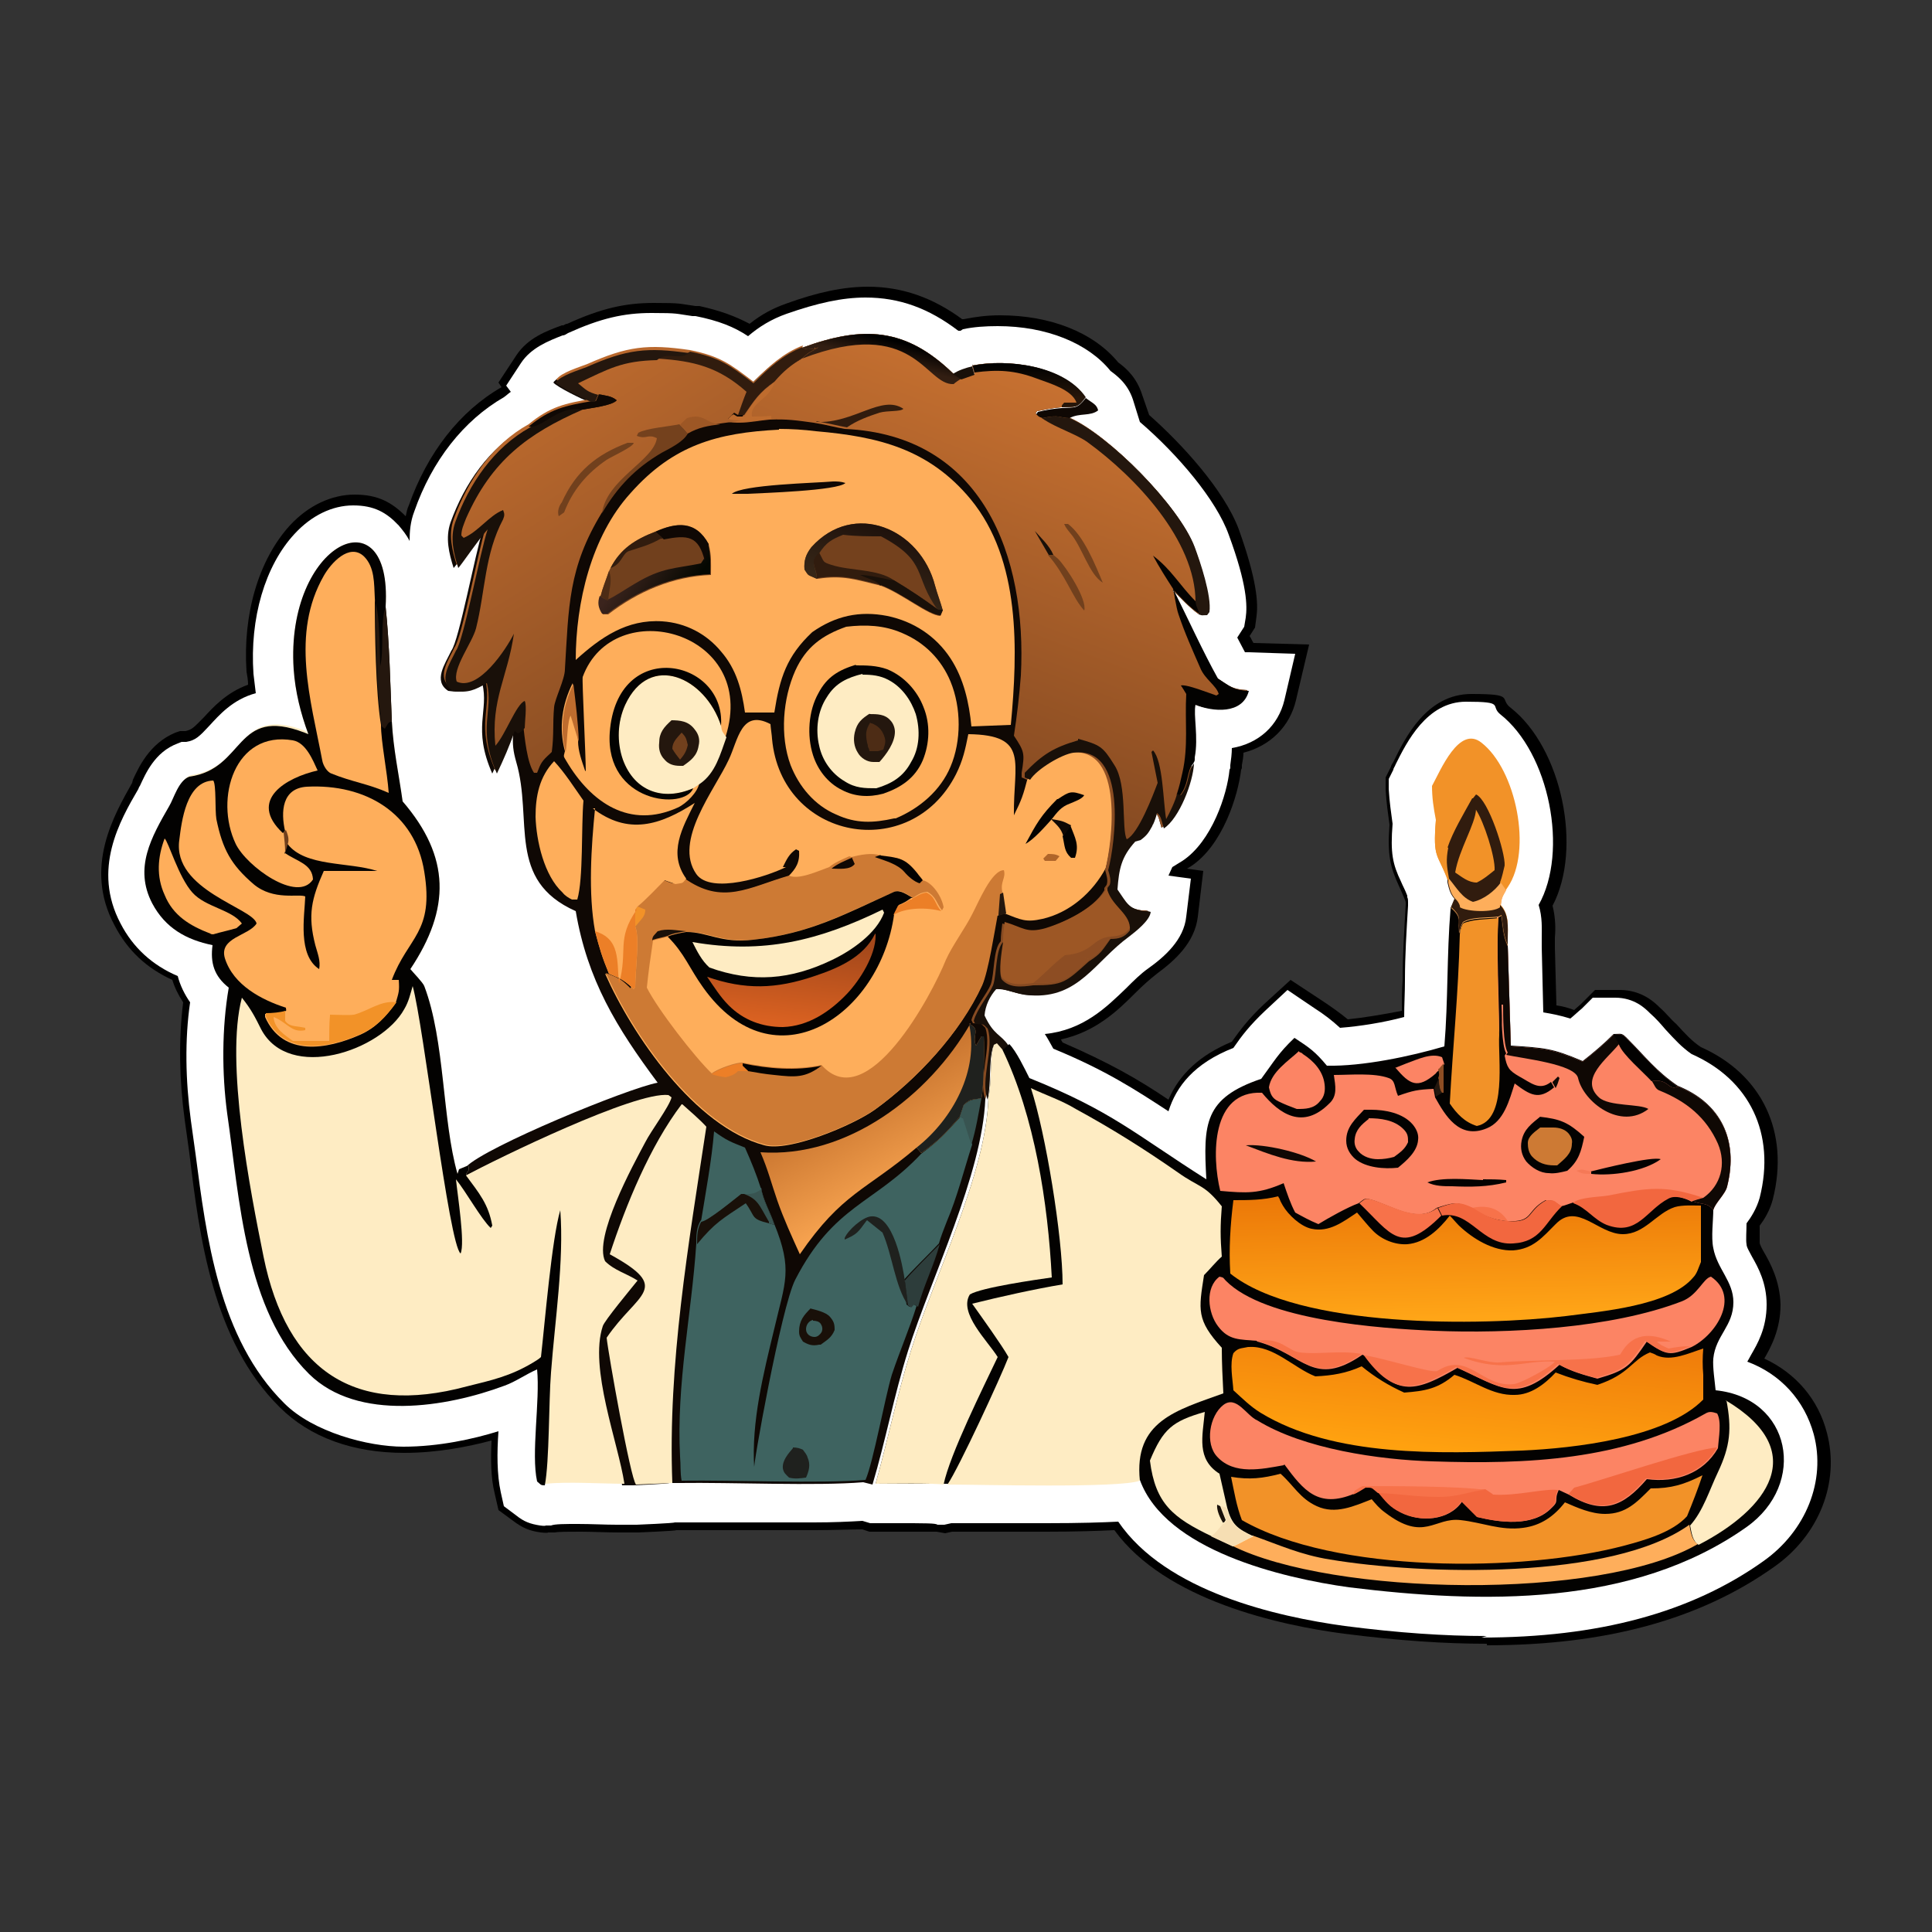 <?xml version="1.0" encoding="UTF-8"?>
<svg id="_Слой_1" xmlns="http://www.w3.org/2000/svg" xmlns:xlink="http://www.w3.org/1999/xlink" version="1.1" viewBox="0 0 250 250">
  <rect x="0" y="0" width="250" height="250" fill="#333333" stroke="none"/>
  <!-- Generator: Adobe Illustrator 29.1.0, SVG Export Plug-In . SVG Version: 2.1.0 Build 142)  -->
  <defs>
    <style>
      .st0 {
        fill: #311c0e;
      }

      .st1 {
        fill: #71401d;
      }

      .st2 {
        fill: #f2673f;
      }

      .st3 {
        fill: #191009;
      }

      .st4 {
        fill: #0f0804;
      }

      .st5 {
        fill: #fc8464;
      }

      .st6 {
        fill: url(#linear-gradient2);
      }

      .st7 {
        fill: url(#linear-gradient1);
      }

      .st8 {
        fill: url(#linear-gradient9);
      }

      .st9 {
        fill: url(#linear-gradient3);
      }

      .st10 {
        fill: url(#linear-gradient6);
      }

      .st11 {
        fill: url(#linear-gradient8);
      }

      .st12 {
        fill: url(#linear-gradient7);
      }

      .st13 {
        fill: url(#linear-gradient5);
      }

      .st14 {
        fill: url(#linear-gradient4);
      }

      .st15 {
        fill: #af652a;
      }

      .st16 {
        fill: #2d3d3b;
      }

      .st17 {
        fill: #feecc3;
      }

      .st18 {
        fill: #f29228;
      }

      .st19 {
        fill: #24170e;
      }

      .st20 {
        fill: url(#linear-gradient);
      }

      .st21 {
        fill: #f57957;
      }

      .st22 {
        fill: #f7724a;
      }

      .st23 {
        fill: #4d2c15;
      }

      .st24 {
        fill: #feae5b;
      }

      .st25 {
        fill: #9d5725;
      }

      .st26 {
        fill: #1f211e;
      }

      .st27 {
        fill: #fff;
      }

      .st28 {
        fill: #385451;
      }

      .st29 {
        fill: #ec7f27;
      }

      .st30 {
        fill: #8d4d23;
      }

      .st31 {
        fill: #030201;
      }

      .st32 {
        fill: #cd7a34;
      }

      .st33 {
        fill: #3e6360;
      }

      .st34 {
        fill: #be6c2e;
      }

      .st35 {
        fill: #74411d;
      }

      .st36 {
        fill: #f6deb3;
      }
    </style>
    <linearGradient id="linear-gradient" x1="102.7" y1="130.1" x2="101.6" y2="119.7" gradientTransform="translate(0 252) scale(1 -1)" gradientUnits="userSpaceOnUse">
      <stop offset="0" stop-color="#a6491b"/>
      <stop offset="1" stop-color="#d96121"/>
    </linearGradient>
    <linearGradient id="linear-gradient1" x1="118.3" y1="154.8" x2="136.2" y2="201.8" gradientTransform="translate(0 252) scale(1 -1)" gradientUnits="userSpaceOnUse">
      <stop offset="0" stop-color="#874b22"/>
      <stop offset="1" stop-color="#c67030"/>
    </linearGradient>
    <linearGradient id="linear-gradient2" x1="114.9" y1="208.1" x2="114.2" y2="205.3" gradientTransform="translate(0 252) scale(1 -1)" gradientUnits="userSpaceOnUse">
      <stop offset="0" stop-color="#000"/>
      <stop offset="1" stop-color="#321e12"/>
    </linearGradient>
    <linearGradient id="linear-gradient3" x1="133.2" y1="204.9" x2="133.2" y2="200.5" gradientTransform="translate(0 252) scale(1 -1)" gradientUnits="userSpaceOnUse">
      <stop offset="0" stop-color="#000"/>
      <stop offset="1" stop-color="#26160a"/>
    </linearGradient>
    <linearGradient id="linear-gradient4" x1="92.6" y1="167.3" x2="72.1" y2="200.3" gradientTransform="translate(0 252) scale(1 -1)" gradientUnits="userSpaceOnUse">
      <stop offset="0" stop-color="#8e5024"/>
      <stop offset="1" stop-color="#b9682d"/>
    </linearGradient>
    <linearGradient id="linear-gradient5" x1="111.5" y1="110.7" x2="117.9" y2="99.1" gradientTransform="translate(0 252) scale(1 -1)" gradientUnits="userSpaceOnUse">
      <stop offset="0" stop-color="#ca7630"/>
      <stop offset="1" stop-color="#f5a14e"/>
    </linearGradient>
    <linearGradient id="linear-gradient6" x1="115.4" y1="183.1" x2="112.7" y2="175.3" gradientTransform="translate(0 252) scale(1 -1)" gradientUnits="userSpaceOnUse">
      <stop offset="0" stop-color="#1f120c"/>
      <stop offset="1" stop-color="#362617"/>
    </linearGradient>
    <linearGradient id="linear-gradient7" x1="88.3" y1="174.6" x2="82" y2="179.3" gradientTransform="translate(0 252) scale(1 -1)" gradientUnits="userSpaceOnUse">
      <stop offset="0" stop-color="#040701"/>
      <stop offset="1" stop-color="#3b241d"/>
    </linearGradient>
    <linearGradient id="linear-gradient8" x1="189.6" y1="97.1" x2="189.9" y2="81.6" gradientTransform="translate(0 252) scale(1 -1)" gradientUnits="userSpaceOnUse">
      <stop offset="0" stop-color="#ec7908"/>
      <stop offset="1" stop-color="#ffa517"/>
    </linearGradient>
    <linearGradient id="linear-gradient9" x1="190.4" y1="79.2" x2="189" y2="64.2" gradientTransform="translate(0 252) scale(1 -1)" gradientUnits="userSpaceOnUse">
      <stop offset="0" stop-color="#f07e0b"/>
      <stop offset="1" stop-color="#ffa10f"/>
    </linearGradient>
  </defs>
  <path d="M192.4,212.7c-5.5,0-11.4-.4-18.5-1.3-8.3-1.1-23.1-4.3-29.7-13.4-2.1.1-5,.2-8.8.2s-7.5,0-10,0h-2.2s-.9.2-.9.2l-1.1-.2s-.9,0-5.2,0h-3.5s-.9-.3-.9-.3c-1.6,0-3.7.1-6.2.1s-4.6,0-7,0c-2.3,0-4.5,0-6.5,0s-2.2,0-3.2,0h-1.2c0,.1-4.9.3-4.9.3h-1.6c0,0-1,0-1,0-1.5,0-3.3-.1-4.9-.1s-2.9,0-3.3.1h-.9c0,.1-.9,0-.9,0-1.5-.2-2.4-.6-3.6-1.5l-1.9-1.4-.5-2.2c-.5-2-.5-4.4-.4-6.8-3,.8-7,1.6-11.3,1.6-6.6,0-12.2-2-16.1-5.9-8.7-8.6-10.4-22.1-11.7-32.9-.2-1.5-.4-2.9-.6-4.3-.7-5.1-.8-10.4-.2-15.2-.6-.9-1.1-1.9-1.4-2.9-3.3-1.5-5.8-3.8-7.5-7.1-4-7.5,0-14.3,2.3-18.4,0,0,.1-.4.1-.4.7-1.5,2.1-4.7,5.5-6.1l.6-.2h.7c.9-.2,1.1-.5,2.4-1.8,1.1-1.2,2.9-3.2,5.7-4.2,0-.6-.1-1.1-.2-1.7-.5-7.5,1.6-14.5,5.6-18.9,2.4-2.6,5.4-4,8.4-4s4.8,1,6.6,2.8c.1-.5.2-1,.4-1.4,2.4-6.8,6.6-12.2,12-15.3,0,0,0,0,0,0l-.4-.6,2.3-3.5c1.5-2.3,4-3.2,5.9-3.9h.2c.2-.1.3-.2.5-.2,4.4-2,7.5-2.7,11.2-2.7s3.2.1,5.4.4h.2s.3,0,.3,0c2.7.6,4.6,1.3,6.5,2.3,1.5-1.2,3-2,4.7-2.6,4.1-1.5,7.5-2.2,10.6-2.2,4.4,0,8.4,1.4,12.2,4.2h.2c1.5-.3,3-.5,4.7-.5,6.5,0,12.1,2.2,15.3,6.1,1.1.8,2.4,2,3.1,4.2l.9,2.6c4.2,3.7,9.7,9.7,11.6,14.8,2.4,6.7,2.5,9.6,2.3,11.2l-.2,1.5-.7,1.1c.2.3.3.6.5.9l7.2.2-1.7,7.2c-.8,3.4-3.3,5.9-6.8,6.8,0,.5-.1,1.1-.2,1.6v.4c0,0-.1.2-.1.2-.4,3.4-2.4,9.8-6.5,12.5l-.5.3,2.1.3-.7,5.9c-.4,3.4-3,5.7-5.3,7.4-.9.7-1.8,1.5-2.8,2.5-2.3,2.3-5.1,5-9.6,6,0,.1.1.2.2.4,6,2.6,9.7,4.7,13.7,7.4,1.4-3.3,4.1-5.8,8.2-7.5,1-1.4,2-2.8,4.1-4.8l3.5-3.2,4.1,2.7c1.2.8,2.2,1.5,3.3,2.4,2-.2,4.4-.6,7-1.1,0-1.3,0-2.5.1-3.9h0c0-3.3.2-6.5.4-9.8v-.3c0-.2-.2-.6-.2-.6-.3-.7-.5-1.2-.7-1.6-1.1-2.4-1.5-4-1.2-7.9-.2-1.5-.4-2.8-.5-4.5v-1.6c0,0,.7-1.4.7-1.4,0-.2.2-.4.3-.6,1.5-3.1,4.3-8.8,10.1-8.8s3.5.6,5.1,1.8c6.6,5.2,9.3,18.2,5.4,25.6.4,1.6.4,3.1.3,4.1v1.3s.2,7.5.2,7.5c.8.1,1.5.3,2.3.6.3-.3.7-.6,1-.9l1.7-1.7h2.4s.2,0,.2,0c.3,0,.5,0,.6,0,2.9,0,4.6,1.7,5.2,2.3.8.7,1.4,1.5,2.1,2.1,1.2,1.3,2,2.2,3.2,3,7.9,3.5,11.5,11,9.3,19.7-.4,1.5-1.1,2.6-1.7,3.4,0,1.5,0,2,0,2.2,0,.2.3.8.6,1.3.8,1.4,2,3.6,2.1,6.7,0,3.3-1.3,5.6-2.1,7,4.1,1.9,7,5.3,8.1,9.6,1.7,6.4-1,13.3-6.9,17.4-9.6,6.8-21.8,10.1-37.1,10.1Z"/>
  <path class="st27" d="M192.4,211.7c-5.5,0-11.4-.4-18.4-1.3-8.7-1.2-23.1-4.4-29.3-13.5-2,.1-4.9.2-9.3.2s-7.3,0-10,0c-.9,0-1.7,0-2.3,0l-.9.2h-.9c-.2-.2-1.4-.2-5.4-.2h-3.3s-1-.3-1-.3c-1.7.1-3.7.2-6.3.2s-4.6,0-7,0c-2.2,0-4.5,0-6.5,0s-2.2,0-3.2,0h-1.3c0,.1-4.9.3-4.9.3h-1.6c0,0-1,0-1,0-1.5,0-3.3-.1-5-.1s-3,0-3.5.2h-.7c0,.1-.7,0-.7,0-1.3-.2-2.1-.5-3.1-1.3l-1.6-1.2-.4-1.8c-.5-2.3-.5-5.1-.3-7.9-3.2,1-7.7,2-12.3,2s-11.7-1.9-15.4-5.6c-8.5-8.4-10.1-21.6-11.5-32.3-.2-1.5-.4-2.9-.6-4.3-.7-5.2-.8-10.5-.1-15.3-.7-1-1.3-2.2-1.6-3.4-3.3-1.4-5.8-3.7-7.4-6.8-3.7-7-.1-13.3,2.3-17.4,0,0,.1-.3.2-.4.7-1.5,1.9-4.4,4.9-5.5l.5-.2h.6c1.2-.2,1.7-.7,3-2.1,1.2-1.3,3-3.4,6-4.2-.1-.8-.2-1.6-.3-2.5-.5-7.2,1.5-14,5.3-18.1,2.2-2.4,4.9-3.7,7.6-3.7s4.3.9,5.9,2.6c.5.6,1,1.2,1.4,2,0-1.2.1-2.5.6-3.8,2.3-6.6,6.4-11.8,11.6-14.8.3-.2.6-.5.9-.7l-.6-.8,1.9-2.9c1.3-2,3.6-2.9,5.4-3.6.3,0,.5-.2.7-.3,4.2-1.9,7.2-2.6,10.8-2.6s3.1.1,5.3.4h.2s.2,0,.2,0c3,.6,5,1.4,6.8,2.6,1.4-1.2,3-2.2,5-2.9,4-1.4,7.2-2.1,10.2-2.1,4.4,0,8.2,1.4,12,4.3h.3c0,0,.3-.2.3-.2,1.4-.3,2.9-.4,4.5-.4,6.3,0,11.7,2.2,14.6,5.8.8.6,2.2,1.6,2.9,3.7l.9,2.9c4.9,4.2,9.9,10.1,11.5,14.6,2.4,6.5,2.4,9.2,2.2,10.7l-.2,1.2-.9,1.4c.3.6.7,1.3,1,1.9,0,0,0,0,.1,0,0,0,.2,0,.3,0l6.1.2-1.4,6c-.8,3.3-3.3,5.6-6.8,6.2,0,.7-.1,1.5-.2,2.2v.4c0,0-.1.2-.1.2-.3,3.2-2.3,9.3-6.1,11.8l-1.3.8-.5,1.1,2.9.4-.6,4.9c-.3,3-2.8,5.2-4.9,6.7-1,.7-1.9,1.6-2.9,2.6-2.5,2.4-5.5,5.4-10.5,5.9.4.6.7,1.2,1.1,1.9,6.8,2.8,10.6,5.3,14.9,8.1,1-3.2,3.3-6.2,8.4-8.2,1.1-1.6,2.1-2.9,4.1-4.8l2.9-2.7,3.4,2.3c1.4.9,2.3,1.6,3.4,2.6,2.6-.2,5.7-.7,8.3-1.4,0-1.6.1-3.1.1-4.8,0-3.1.2-6.3.4-9.6v-.5c0-.2,0-.4-.1-.6v-.2c-.3-.8-.6-1.3-.8-1.8-1.1-2.3-1.4-3.7-1.1-7.5-.2-1.5-.4-2.8-.5-4.5v-1.3c0,0,.6-1.2.6-1.2,0-.2.2-.4.3-.7,1.4-2.8,4-8.1,9.1-8.1s3.1.5,4.4,1.6c6.4,5,8.9,17.8,5,24.7.5,1.6.4,3.1.4,4.2v1.3s.2,8.4.2,8.4c1.2.2,2.2.4,3.5.8.5-.4,1-.9,1.5-1.3l1.4-1.4h2c.1,0,.2,0,.3,0,.2,0,.4,0,.6,0,2.5,0,3.9,1.4,4.5,2,.8.7,1.4,1.4,2,2.1,1.2,1.3,2.1,2.3,3.4,3.2,7.5,3.3,10.9,10.3,8.8,18.6-.4,1.4-1.1,2.5-1.7,3.3,0,.9-.1,2.2,0,2.7,0,.4.4,1,.7,1.6.8,1.4,1.9,3.4,1.9,6.2,0,3.1-1.2,5.1-2,6.5-.2.4-.4.7-.5.9,4.3,1.6,7.4,5,8.6,9.4,1.6,6-1,12.5-6.5,16.4-9.4,6.7-21.4,9.9-36.5,9.9Z"/>
  <g>
    <path class="st4" d="M103.8,45c7.9-2.9,13.4-2.6,19.5,3.3l1.1.7,1.7-.6-.3-1.1c4.5-.9,11.8,0,14.6,4.1-1.1,1.5-1.3,1.2-3.1,1.3-1.2.1-2,.3-3.1.5l-.2.3c.5.4.3.3.8.5,2.3-.5,2.2,0,3.5,0,5.1,2.2,14.2,11.4,16.2,16.7.7,1.9,2.2,6.3,1.9,8.4l-.3.4c-.8,0-.5.1-1.1-.1-1.2-.9-2.2-2-3.3-3.1,1.8,3.6,3.8,8,5.7,11.4,1.7,1.1,2,1.5,4,1.6-.8,3.1-4.7,2.7-6.9,1.8-.3,1.3.4,4.2-.1,6.8v.3c0,.2-.1.3-.2.5-.1,2.4-1.9,7.1-3.9,8.4-.3-.9-.3-1.6-.9-2,0,.2-.3,1.1-.5,1.5h0c0-.1-.1.2-.1.2-.5.9-.7,1.2-1.5,1.8l-.7.2c-1.8,2-2.1,3.5-2.3,6.2,1.2,1.7,1.4,2.5,3.4,2.8.3,0,.6,0,.9.1-.1,1.1-1.9,2.5-2.8,3.2-4.4,3.2-6.5,8-12.7,7.6-1.6,0-3.1-.9-4.5-.8-.8.9-1.4,2.1-1.5,3.4,1.2,2.6,2.1,2.4,3.1,3.9l-.9.8-.7-.8-.4.2c-.6,2-.2,4.6-.7,6.8-.4,9.8-7,23.1-10,32.6-1.8,5.7-2.9,11.6-4.6,17.3l-1.2-.3c-6,.5-17.1,0-23.8.1h-1.3c0,.1-4.7.3-4.7.3h-1.4c-.8-5.3-4.6-15-2.8-20.4.2-.7,3.7-4.9,4.5-5.9-1.4-.9-3.1-1.3-4.2-2.5-1.5-3.1,3.6-12.4,5.2-15.4.7-1.4,3.1-4.6,3.4-5.8l-.4-.3c-4.2-.5-22.1,8.2-26.2,10.4,0-.7.5-.3.3-1.3,2.5-2.6,21-10.2,24.8-10.9-5.3-7.1-9.1-13.3-10.6-22.2-9-4-5.5-11.8-7.7-19.3-.4-1.4-.5-2.3-.4-3.7l-.4-.3c-.7,2-1.4,3.6-2.3,5.5-2.6-5.9-.4-8.1-1.3-11.7-1.6.9-2.4,1.3-4.4,1-2-1.3-.4-3.5.4-5.2,1-1.3,3.1-12.7,4.1-15.7-1.1,1.2-3.4,4.6-3.8,5-.6-1.9-1.1-3.9-.4-5.9,1.8-5,5-9.7,9.7-12.3,2.8-2.3,4.7-2.7,8.2-3.3-.8-.3-4.1-1.9-4.6-2.5.6-.9,3-1.6,4-2,5.2-2.3,7.8-2.6,13.3-1.8,3.9.8,5.2,1.8,8.2,4.1,1.9-1.9,3.8-3.7,6.4-4.7Z"/>
    <path class="st24" d="M101.7,112.2c-2.4,1.2-9.7,3.6-11.6.9-3-4.3,2.4-10.9,4.2-14.8,1.2-2.5,1.6-6.6,5.4-4.6,0,.3.2,1.6.2,1.9,1.2,13.1,17.9,16.2,23.8,4.6.9-1.8,1.2-3.2,1.6-5.2,8,.1,5.8,3.7,5.9,10.5,1-2,1.2-2.6,1.8-4.9.9-1.4,4-3.3,5.6-3.5,7.1-.9,5.4,11.8,4.5,15.2-1.7,3.2-4.7,5.8-8.2,6.6-2.2.5-2.8.1-4.9-.7l-1,.3c-.4,2.1-1.2,7.3-2,9.1-2.8,6.1-8.4,12.1-13.8,16-2.8,2-11.1,5.5-14.3,4.6-9-2.4-17.1-14.3-20.6-22.2,1.5.6,1.9.7,3,1.8l.2.2.2-.3c0-2,.6-6.4.1-7.8v-2.2c0,0,.3-.4.3-.4.9-.8,2.5-2.5,3.5-3.4.5.2.9.4,1.4.5,1.1-.3.8,0,1.4-.7,5,3.6,8.4,1.2,13.6-.3,1-1,1.5-1.8,1.4-3.3l-.4-.2c-.9.6-1.2,1.3-1.7,2.3Z"/>
    <path class="st32" d="M110.2,110.9c1.1-.3,2.7-.6,3.7-.2,2.4.3,3.2.3,4.8,2.3.2.3.5.6.7.9,1.3.3,2.5,2.2,2.7,3.5l-.2.4c-.8-1-.7-1.7-1.9-2.4-.9.1-1.1.3-1.9.8-.6-.4-1.6-1.2-2.4-.8-6.5,2.9-11,5.4-18.2,6.2-4.2.4-5.9-1.1-8.7-1-.7.1-1.9.3-2.4.6-.6.2-1.3.3-1.9.5-.3,2-.6,4.1-.8,6.1,1.4,2.8,6.2,9,8.4,11.1.7-.6,3.3-1.5,4-1.4,3.3.7,6.9,1,10.2.3,5.9,6.7,14.3-9.1,16.1-13.6.8-1.8,2.5-4.1,3.4-5.9.8-1.5,2.5-5.7,4.1-5.7.3,1-.5,1.5-.2,2.8l.4,2.7-1,.3c-.4,2.1-1.2,7.3-2,9.1-2.8,6.1-8.4,12.1-13.8,16-2.8,2-11.1,5.5-14.3,4.6-9-2.4-17.1-14.3-20.6-22.2,1.5.6,1.9.7,3,1.8l.2.2.2-.3c0-2,.6-6.4.1-7.8v-2.2c0,0,.3-.4.3-.4.9-.8,2.5-2.5,3.5-3.4.5.2.9.4,1.4.5,1.1-.3.8,0,1.4-.7,5,3.6,8.4,1.2,13.6-.3,1.2.6,3.8-.6,5.2-1.1.7-.6,1.7-1,2.6-1.4Z"/>
    <path class="st31" d="M96.1,137.6c3.3.7,6.9,1,10.2.3-2.1,1.6-3.4,1.5-6.1,1.2-1.1-.1-2.3-.3-3.4-.5l-.8-.7v-.3Z"/>
    <path class="st31" d="M113.9,110.7c2.4.3,3.2.3,4.8,2.3.2.3.5.6.7.9l-.4.4c-.7-.2-1.5-.9-2-1.5-.9-1-2.4-1.4-3.8-1.9l.8-.3Z"/>
    <path class="st29" d="M92.1,139c.7-.6,3.3-1.5,4-1.4v.3c0,0,.7.7.7.7-.4,0-.9,0-1.3,0-.5.5-.9.6-1.6.8-.7-.1-1.2-.2-1.8-.4Z"/>
    <path class="st3" d="M84.4,121.7c0-.6.3-.7.7-1.2,1.2-.4,2.4-.1,3.7,0-.7.1-1.9.3-2.4.6-.6.2-1.3.3-1.9.5Z"/>
    <path class="st4" d="M110.2,110.9l.4.9c-.6.8-2,.6-3,.6.7-.6,1.7-1,2.6-1.4Z"/>
    <path class="st18" d="M82.2,117.7l.3-.4,1,.4c0,.9-.5,1.2-1.3,2.2v-2.2Z"/>
    <path class="st19" d="M129.2,118.4l.2-2.7.4-.2.4,2.7-1,.3Z"/>
    <path class="st31" d="M88.8,120.6c2.8,0,4.5,1.5,8.7,1,7.3-.8,11.8-3.3,18.2-6.2.8-.3,1.7.4,2.4.8h-.2c-.7.5-.9.6-1.6.9-.2.4-.4.8-.6,1.2-1.8,13.1-15.5,22.4-24.7,9.5-1.8-2.5-2.4-4.4-4.6-6.6.6-.3,1.8-.5,2.4-.6Z"/>
    <path class="st20" d="M113.3,120.8c0,0,0,.2,0,.3,0,2.5-2,5.7-3.7,7.5-2.2,2.3-5,4.2-8.3,4.3-2.7,0-5.1-.9-7-2.8-1.1-1.1-1.9-2.4-2.8-3.7,4.9,1.7,8.9,1.6,13.9-.1,3-1,6.3-2.4,7.8-5.4Z"/>
    <path class="st17" d="M114.2,117.7l.2.4c-1,2.7-4.2,4.9-6.7,6.1-5.4,2.6-10.3,3-15.9,1-1-.9-1.6-2.1-2.2-3.3,9.2,1.6,16.4-.2,24.6-4.2Z"/>
    <path class="st29" d="M118,116.3c.8-.4,1.1-.7,1.9-.8,1.2.6,1,1.4,1.9,2.4-1.8-.5-4.6-.5-6.2.5.2-.4.4-.8.6-1.2.8-.3.9-.4,1.6-.8h.2Z"/>
    <path class="st31" d="M136.9,103.4c1.5-1,1.7-1.1,3.4-.5-.3.5-1.2.8-1.9,1.1-1.1.4-1.6,1.1-2.3,2-.9,1-2.3,2.6-3.4,3.2,1.4-2.6,2-3.7,4.1-5.8Z"/>
    <path class="st31" d="M138.5,106.8c.6,1.6,1.2,2.5.6,4.2h-.5c-.9-.8-.8-1.5-1.1-2.8l1-1.4Z"/>
    <path class="st4" d="M136.1,106c1.2.2,1.4.2,2.5.8l-1,1.4c-.3-1-.8-1.4-1.5-2.1Z"/>
    <path class="st15" d="M135.6,110.5c.5,0,1,0,1.5.3l-.5.6h-1.4s-.2-.3-.2-.3l.6-.6Z"/>
    <path class="st7" d="M103.8,45c7.9-2.9,13.4-2.6,19.5,3.3l1.1.7,1.7-.6-.3-1.1c4.5-.9,11.8,0,14.6,4.1-1.1,1.5-1.3,1.2-3.1,1.3-1.2.1-2,.3-3.1.5l-.2.3c.5.4.3.3.8.5,2.3-.5,2.2,0,3.5,0,5.1,2.2,14.2,11.4,16.2,16.7.7,1.9,2.2,6.3,1.9,8.4l-.3.4c-.8,0-.5.1-1.1-.1-1.2-.9-2.2-2-3.3-3.1,1.8,3.6,3.8,8,5.7,11.4,1.7,1.1,2,1.5,4,1.6-.8,3.1-4.7,2.7-6.9,1.8-.3,1.3.4,4.2-.1,6.8v.3c0,.2-.1.3-.2.5-.1,2.4-1.9,7.1-3.9,8.4-.3-.9-.3-1.6-.9-2,0,.2-.3,1.1-.5,1.5h0c0-.1-.1.2-.1.2-.5.9-.7,1.2-1.5,1.8l-.7.2c-1.8,2-2.1,3.5-2.3,6.2,1.2,1.7,1.4,2.5,3.4,2.8.3,0,.6,0,.9.1-.1,1.1-1.9,2.5-2.8,3.2-4.4,3.2-6.5,8-12.7,7.6-1.6,0-3.1-.9-4.5-.8-.8.9-1.4,2.1-1.5,3.4,1.2,2.6,2.1,2.4,3.1,3.9l-.9.8-.7-.8-.4.2c-.6,2-.2,4.6-.7,6.8-1-2.5.9-6.7,0-9.2-.7-.7-.4-.5-1.6-.6l-.2-.4c.4-1.5,2-3.4,2.5-4.6.5-1.4.3-4.6,1.3-5.6,0-.8.1-1.5.2-2.3,2.4.7,2.8,1.5,5.3.8,2.6-.8,6.5-2.7,7.9-5.1v-.3c0,0,.3-.4.3-.4.2-.6,0-1.2-.2-1.9.9-3.4,2.6-16.1-4.5-15.2-1.5.2-4.7,2.1-5.6,3.5l-.7-.3v-.6c.4-2.5.4-2.7-1-4.8.4-2.6.7-5.2.9-7.8.8-15.4-4.9-31.1-22.8-31.9-1.2-.2-2.2-.5-4-.8-2.2-.3-3.5-.5-5.7-.4-1.2.1-2.7.4-3.8.4-.7,0-1.3,0-1.9-.2l.8-.8.5.3h.8c1.3-2,2-3,3.9-4.4,1.1-1.4,2.1-2.2,3.7-3.1.9-.9,1.1-.8,2-1.4h-.4c0,0,0,.2,0,.2-.8.1-1,.2-1.7-.1Z"/>
    <path class="st25" d="M143.3,114.9c.7,2.3,3.2,3.2,2.9,5.2-.7.9-1.4,1-2.5,1.1-1.1,1.5-1.2,1.9-2.8,2.9-2.9,2.7-3.3,3.1-7.2,3.1-1.5.2-3.1.4-4.1-.8-.4-1.2,0-3.5.2-4.8,0-.8.1-1.5.2-2.3,2.4.7,2.8,1.5,5.3.8,2.6-.8,6.5-2.7,7.9-5.1Z"/>
    <path class="st30" d="M137.8,123.6c1.3,0,1.8,0,3.1.5-2.9,2.7-3.3,3.1-7.2,3.1,1.4-1.1,2.6-2.5,4.1-3.6Z"/>
    <path class="st30" d="M137.8,123.6c3.7-.3,3.5-2.2,5.9-2.4-1.1,1.5-1.2,1.9-2.8,2.9-1.3-.4-1.8-.4-3.1-.5Z"/>
    <path class="st3" d="M139.5,95.6c2.9.8,3.2,1,4.7,3.4,1.7,2.6.9,8.3,1.6,9.6,1.5-.7,3.4-5.7,4-7.3l-.8-4,.2-.2c1.3,1.4,1.3,6.6,1.7,8.9.4-.7,1.3-2.6,1.4-3.3l.5.2c1.2-1.5.8-3.1,1.7-4.1-.1,2.4-1.9,7.1-3.9,8.4-.3-.9-.3-1.6-.9-2,0,.2-.3,1.1-.5,1.5h0c0-.1-.1.2-.1.2-.5.9-.7,1.2-1.5,1.8l-.7.2c-1.8,2-2.1,3.5-2.3,6.2,1.2,1.7,1.4,2.5,3.4,2.8.3,0,.6,0,.9.1-.1,1.1-1.9,2.5-2.8,3.2-4.4,3.2-6.5,8-12.7,7.6-1.6,0-3.1-.9-4.5-.8-.8.9-1.4,2.1-1.5,3.4,1.2,2.6,2.1,2.4,3.1,3.9l-.9.8-.7-.8-.4.2c-.6,2-.2,4.6-.7,6.8-1-2.5.9-6.7,0-9.2-.7-.7-.4-.5-1.6-.6l-.2-.4c.4-1.5,2-3.4,2.5-4.6.5-1.4.3-4.6,1.3-5.6-.2,1.3-.6,3.7-.2,4.8,1,1.2,2.6,1,4.1.8,3.9,0,4.2-.4,7.2-3.1,1.6-1,1.7-1.4,2.8-2.9,1.1,0,1.8-.2,2.5-1.1.2-2.1-2.2-3-2.9-5.2v-.3c0,0,.3-.4.3-.4.2-.6,0-1.2-.2-1.9.9-3.4,2.6-16.1-4.5-15.2-1.5.2-4.7,2.1-5.6,3.5l-.7-.3v-.6c2.3-2.4,3.8-3.3,6.9-4.2Z"/>
    <path class="st31" d="M152.3,102.7c.3-.9.5-1.8.7-2.7.8-3.5.3-6.7.5-10.2,0,0-.6-1-.7-1.1.7-.2,3.7,1,4.6,1.3l.3-.2c-.3-1.1-1.8-1.9-2.4-3.4-1-2.3-2-4.5-2.8-6.9-.3-.8-.6-3-.7-3.3-.9-1.4-1.8-2.8-2.6-4.3,2.4,1.8,3.4,3.8,5.6,6,.1.7.2.7.5,1.2v.4c-1.4-.9-2.3-2-3.4-3.1,1.8,3.6,3.8,8,5.7,11.4,1.7,1.1,2,1.5,4,1.6-.8,3.1-4.7,2.7-6.9,1.8-.3,1.3.4,4.2-.1,6.8v.3c0,.2-.1.3-.2.5-.9,1-.5,2.6-1.7,4.1l-.5-.2Z"/>
    <path class="st19" d="M134.9,54.1c2.3-.5,2.2,0,3.5,0,5.1,2.2,14.2,11.4,16.2,16.7.7,1.9,2.2,6.3,1.9,8.4l-.3.4c-.8,0-.5.1-1.1-.1v-.4c-.2-.5-.3-.6-.4-1.2,0-8-7.8-16.2-14-20.7-1.4-1-3.9-1.8-5.6-2.9l-.3-.2Z"/>
    <path class="st6" d="M103.8,45c7.9-2.9,13.4-2.6,19.5,3.3l1.1.7c-.2.1-.8.5-1,.7-3.7.2-5-8.9-19.6-3.3.9-.9,1.1-.8,2-1.4h-.4c0,0,0,.2,0,.2-.8.1-1,.2-1.7-.1Z"/>
    <path class="st9" d="M125.9,47.3c4.5-.9,11.8,0,14.6,4.1-1.1,1.5-1.3,1.2-3.1,1.3,0-.4,0-.2.3-.6h1.6c-.6-1.7-3.5-2.5-5.1-3.1-2.9-1.1-5.1-1.2-8.1-.8l-.3-1.1Z"/>
    <path class="st0" d="M105.7,54.6c4.8.2,8.4-3.6,11.2-1.7-.4.4-2,.2-3.1.5-1.5.5-2.9,1-4.2,1.9-1.2-.2-2.2-.5-4-.8Z"/>
    <path class="st34" d="M95.5,53.9h.8c1.3-2,2-3,3.9-4.4-.6,2.2-3.2,2.6-2.9,4.4.9,0,1.6,0,2.5-.1v.4c-1.1.1-2.6.4-3.8.4-.7,0-1.3,0-1.9-.2l.8-.8.5.3Z"/>
    <path class="st1" d="M136.3,71.8l.6.5c1.1,1.1,3.8,5.3,3.4,6.7-1.5-1.6-2.4-4.6-4.7-7.2h.6Z"/>
    <path class="st1" d="M137.7,67.8h.5c2,1.5,3.5,5.2,4.5,7.6-1.8-1.1-2.7-4.7-4.2-6.4-.3-.4-.6-.7-.8-1.2Z"/>
    <path class="st3" d="M133.9,68.7c.8.9,1.9,1.9,2.4,3.1h-.6c0,0-1.8-3.1-1.8-3.1Z"/>
    <path class="st33" d="M124.2,144.5l.5.2c.4,1.2.7,2.3,1.1,3.4-1.1,3.4-1.9,6.7-3.3,10-.3.8-.8,2-1,2.8-1,1.1-3.8,3.8-4.6,4.8l.4,3.1.4.3.4-.4.5.3c-.9,2.9-2.2,5.9-3.2,8.9-.9,3-2.4,11.3-3.4,13.6-6,.5-17.1,0-23.8.1-.2-1.1-.1-2-.2-3.1-.5-9.4,1.5-18.5,2.1-27.6,0-1,0-2.1.6-3,.8,0,4.3-3,5.2-3.6,1.2,0,1.6,0,2.6-.6.2,1.5,1.2,3.2,1.7,4.7,2.4,5.9,1.4,7.5,0,13.5-1.4,5.8-3,12.1-2.6,18.1-.3.3,3.5-20.9,5.3-24.4,5-9.7,10.2-9.8,16.3-16.3,2.4-1.8,3-2.5,5-4.7Z"/>
    <path class="st3" d="M98.5,153.8c.2,1.5,1.2,3.2,1.7,4.7l-.7-.2c-2.4-.6-1.7-.8-3-2.6-3,2-4,2.5-6.3,5.3,0-1,0-2.1.6-3,.8,0,4.3-3,5.2-3.6,1.2,0,1.6,0,2.6-.6Z"/>
    <path class="st28" d="M98.5,153.8c.2,1.5,1.2,3.2,1.7,4.7l-.7-.2v-.2c-1.3-2.2-1.4-3-3.5-3.7,1.2,0,1.6,0,2.6-.6Z"/>
    <path class="st26" d="M112.1,158c-1.1,1.5-1.2,1.7-2.8,2.4v-.2c.4-1,2.3-2.7,3.4-2.8,2.9-.3,4.1,6.3,4.4,8.4l.4,3.1c-1.7-2.5-2-6.4-3.3-9.4l-2-1.6Z"/>
    <path class="st3" d="M104.8,169.3c.8.2,2.1.5,2.6,1.1.5.6.6.9.6,1.7-.4,1-1,1.3-1.8,1.9,0,0-.1,0-.2,0-.9.2-1.4,0-2.1-.4-.3-.5-.5-.7-.5-1.3,0-1.4.6-2.1,1.5-3Z"/>
    <path class="st33" d="M105.2,170.9c.4,0,.8.1,1,.4.2.3.3.7.1,1.1-.2.3-.5.6-.9.6-.6,0-1.1-.4-1.1-1,0-.6.4-1.1.9-1.2Z"/>
    <path class="st26" d="M102.6,187.3c.5,0,.9.1,1.3.3.2.3.5.6.6,1,.4.9.2,1.7-.2,2.6-.8.1-1.4.2-2.2,0-.4-.4-.7-.6-.8-1.2-.1-1,.7-1.9,1.3-2.6Z"/>
    <path class="st14" d="M103.8,45c.7.3.9.2,1.7.1v-.2s.4,0,.4,0c-.9.6-1.1.5-2,1.4-1.5.9-2.5,1.7-3.7,3.1-1.9,1.3-2.6,2.4-3.9,4.3h-.8c0,0-.5-.3-.5-.3l-.8.8c.6.2,1.2.2,1.9.2l-2.9.4c-1.6.2-2.8.4-4.2,1.2-.6,1.1-2.3,1.9-3.4,2.5-3.4,2-5.7,4.4-7.7,7.8-4.4,7.2-4.3,12.2-4.8,20.3,0,1.3-1.3,3.8-1.4,4.9-.2,2.2,0,3.5-.3,5.8l-.2.2c-1.1,1-1.2,1.2-1.7,2.5h-.4c-.9-1.3-1.2-4.5-1.4-6.2-.4.4-.4.5-.9.7l-.4-.3c-.7,2-1.4,3.6-2.3,5.5-2.6-5.9-.4-8.1-1.3-11.7-1.6.9-2.4,1.3-4.4,1-2-1.3-.4-3.5.4-5.2,1-1.3,3.1-12.7,4.1-15.7-1.1,1.2-3.4,4.6-3.8,5-.6-1.9-1.1-3.9-.4-5.9,1.8-5,5-9.7,9.7-12.3,2.8-2.3,4.7-2.7,8.2-3.3-.8-.3-4.1-1.9-4.6-2.5.6-.9,3-1.6,4-2,5.2-2.3,7.8-2.6,13.3-1.8,3.9.8,5.2,1.8,8.2,4.1,1.9-1.9,3.8-3.7,6.4-4.7Z"/>
    <path class="st3" d="M77.4,51c.9.2,1.7.2,2.4.8-.6.7-3.4,1-4.4,1.2-7.1,3.1-11.8,6.6-15.1,14.1-.3.8-.6,1.4-.6,2.2l.3.3c1.9-.8,3.3-2.9,5.1-3.6.2.5.2.7,0,1.2-2.4,4.5-2.3,9.3-3.5,14.1-.5,1.9-3.1,5.2-2.5,6.9,2.8,1.3,6.4-4.2,7.4-6.2-.8,5.6-3,8.5-2.4,14.5,1.3-1.4,2.7-5.4,3.8-5.8.3.6,0,2.8,0,3.5-.4.4-.4.5-.9.7l-.4-.3c-.7,2-1.4,3.6-2.3,5.5-2.6-5.9-.4-8.1-1.3-11.7-1.6.9-2.4,1.3-4.4,1-2-1.3-.4-3.5.4-5.2,1-1.3,3.1-12.7,4.1-15.7-1.1,1.2-3.4,4.6-3.8,5-.6-1.9-1.1-3.9-.4-5.9,1.8-5,5-9.7,9.7-12.3,2.8-2.3,4.7-2.7,8.2-3.3h.5c0,0,.4-.9.4-.9Z"/>
    <path class="st4" d="M77.4,51c.9.2,1.7.2,2.4.8-.6.7-3.4,1-4.4,1.2-3.2-.6-5.2,2.5-7,2.2,2.8-2.3,4.7-2.7,8.2-3.3h.5c0,0,.4-.9.4-.9Z"/>
    <path class="st0" d="M103.8,45c.7.3.9.2,1.7.1v-.2s.4,0,.4,0c-.9.6-1.1.5-2,1.4-1.5.9-2.5,1.7-3.7,3.1-1.9,1.3-2.6,2.4-3.9,4.3h-.8c.2-.6.8-2.3,1.1-3-3.6-3.2-6.8-4-11.5-4.3,1.5-1.2,2.7.1,4.2-.9,3.9.8,5.2,1.8,8.2,4.1,1.9-1.9,3.8-3.7,6.4-4.7Z"/>
    <path class="st19" d="M76.5,52c-.8-.3-4.1-1.9-4.6-2.5.6-.9,3-1.6,4-2,5.2-2.3,7.8-2.6,13.3-1.8-1.5,1-2.7-.3-4.2.9-4.5.1-6.2,1.1-10.2,3,1.1.9,1.2,1.1,2.6,1.5l-.4.9h-.5Z"/>
    <path class="st35" d="M88,55c.4.4.7.7,1,1.1-.6,1.1-2.3,1.9-3.4,2.5-3.4,2-5.7,4.4-7.7,7.8.6-4.4,6.7-6.8,7.1-9.7-1.2-.6-1.3.2-2.6-.3l.2-.4c1.1-.6,3.9-.8,5.3-1.1Z"/>
    <path class="st25" d="M88,55c.2-.3.6-.6.9-.9,2.2-.7,2.4.7,4.3.8-1.6.2-2.8.4-4.2,1.2-.3-.5-.6-.8-1-1.1Z"/>
    <path class="st1" d="M81.2,57.3h.8c0,.5-2.9,1.8-3.5,2.2-2.5,1.7-4.4,3.9-5.5,6.8l-.7.5c-.2-.6,0-1.3.4-1.8,1.8-4,4.5-6.2,8.5-7.7Z"/>
    <path class="st17" d="M88.3,142.9c1,.9,2.3,2,3.1,2.9-2.3,15.2-5,30.7-4.4,46.1l-4.7.2c-.7-.7-3.6-17-3.8-19,4-5.9,8.6-6.3.4-10.8,2.1-6.4,5.2-14,9.3-19.4Z"/>
    <path class="st13" d="M125.4,132.5c1.6.7.3,1.5.9,2.8l.7-1.2h.3c.1,1.6,0,6.7-.3,8-1.4.3-1.4,0-2.3.9l-.5,1.5c-1.9,2.2-2.6,3-5,4.7l-.6-.7c-6.6,5.6-9.6,5.8-15.1,13.8-1-2.2-2.1-4.6-2.9-6.9-.8-2.3-1.2-4-2.2-6.3,11.2.8,21.8-7.3,27.2-16.7Z"/>
    <path class="st26" d="M125.4,132.5c1.6.7.3,1.5.9,2.8l.7-1.2h.3c.1,1.6,0,6.7-.3,8-1.4.3-1.4,0-2.3.9l-.5,1.5c-1.9,2.2-2.6,3-5,4.7l-.6-.7c4.7-3.7,8.1-10,6.8-16Z"/>
    <path class="st24" d="M76.7,104.6c4.6,3.5,8.7,2.2,13.2-.7-1.6,3.2-3.5,6.5-1.1,9.8-.6.7-.3.5-1.4.7-.5-.2-.9-.3-1.4-.5-.9.9-2.5,2.6-3.5,3.4l-.3.4v2.2c.6,1.4,0,5.7,0,7.8l-.2.3-.2-.2c-1.2-1.1-1.6-1.2-3-1.8-.9-2.2-1.2-3.2-1.8-5.5-.9-4.9-.5-10.9,0-15.9Z"/>
    <path class="st29" d="M82.2,117.7v2.2c.6,1.4,0,5.7,0,7.8l-.2.3-.2-.2c-1.2-1.1-1.6-1.2-3-1.8-.9-2.2-1.2-3.2-1.8-5.5,3.3,1,2.8,3.8,3.1,6.8,1.2-4.4-.4-5.7,2.3-9.6Z"/>
    <path class="st33" d="M92.4,146.4c1.7,1.2,2,1.3,4,2.1.8,1.8,1.5,3.5,2.1,5.4-1,.7-1.4.6-2.6.6-.9.7-4.4,3.6-5.2,3.6.6-3.7,1.4-8,1.7-11.7Z"/>
    <path class="st16" d="M117,165.8c.8-1,3.5-3.7,4.6-4.8-.8,2.9-2.1,5.4-2.8,8.1l-.5-.3-.4.4-.4-.3-.4-3.1Z"/>
    <path class="st28" d="M124.2,144.5l.5-1.5c.9-.8.9-.6,2.3-.9-.4,2.1-.7,4-1.3,6-.4-1.1-.7-2.2-1.1-3.4l-.5-.2Z"/>
    <path class="st24" d="M100.8,55.5c1.6,0,3.2.1,4.8.3,8.1.7,14.6,2.3,20,8.8,6.5,7.9,6.1,19.6,5.2,29.2l-5.1.2c-.3-3.1-1-6.2-2.7-8.8-1.9-2.9-4.8-4.8-8.2-5.5-3.6-.7-6.7,0-9.7,2.1-3.3,3.1-4.2,5.9-4.9,10.4h-3.8c-.4-2.9-1.1-5.6-3.1-7.9-1.9-2.3-4.6-3.7-7.6-3.9-4.6-.3-8,2.1-11.2,5,0-7.4,2-16,7.1-21.6,5.5-6.2,11.2-7.8,19.2-8.2Z"/>
    <path class="st35" d="M105.7,74.9c-1.3-.6-1-.3-1.6-1.2-.1-1.2.2-2,.9-2.9,5.5-6.1,14.1-2.4,16,5,.3,1.1.7,2.1,1,3.2l-.3.7c-1.5,0-5-2.9-7.7-3.9-3.3-.8-4.9-1.4-8.2-.9Z"/>
    <path class="st10" d="M105.7,74.9c-1.3-.6-1-.3-1.6-1.2-.1-1.2.2-2,.9-2.9,5.5-6.1,14.1-2.4,16,5,.3,1.1.7,2.1,1,3.2h-.6c-3.3-4.5-1.2-6.3-7.4-9.6-1.7,0-3.2,0-4.9-.2-1.5.6-2.2,1-3.1,2.4-1.3,1.3-.3,1.8-.3,3.4Z"/>
    <path class="st0" d="M105.7,74.9c0-1.6-1.1-2.1.3-3.4.7,1.3.4,1.2,1.6,1.6,2.5.8,6,.5,8.1,2,2,1.2,3.8,2.4,5.7,3.8h.6s-.3.7-.3.7c-1.5,0-5-2.9-7.7-3.9-3.3-.8-4.9-1.4-8.2-.9Z"/>
    <path class="st3" d="M113.9,75.8c-.4-.7-1.4-.8-2.6-1.4,1.3,0,3,.5,4.4.7,2,1.2,3.8,2.4,5.7,3.8h.6s-.3.7-.3.7c-1.5,0-5-2.9-7.7-3.9Z"/>
    <path class="st1" d="M84.8,68.8c2.7-1.2,5.2-1.5,6.9,1.6.4,1.6.3,2.4.3,4-4.9.2-9.4,2.1-13.3,5.1h-.7c-.5-.8-.6-1.4-.3-2.3.3-1.2.7-2.1,1.1-3.3l.2-.4c1.3-2.5,3.2-3.7,5.8-4.7Z"/>
    <path class="st12" d="M91.1,72.5l.5-2.2c.4,1.6.3,2.4.3,4-4.9.2-9.4,2.1-13.3,5.1h-.7c-.5-.8-.6-1.4-.3-2.3.3.2.7.5,1,.5.8-.3,2.7-1.6,3.6-2.1,3.5-2.1,5.1-1.9,8.5-2.6l.4-.6Z"/>
    <path class="st4" d="M84.8,68.8c2.7-1.2,5.2-1.5,6.9,1.6l-.5,2.2c-.8-3.3-2.2-3.4-5.3-2.8l-1-.9Z"/>
    <path class="st0" d="M79,73.5c1.3-2.5,3.2-3.7,5.8-4.7l1,.9h-.3c-1.6.9-2.6,1.1-4.1,1.6-.9.3-.9,1.7-2.4,2.2Z"/>
    <path class="st23" d="M78.8,73.9c.5,1.2,0,2.3-.1,3.8-.3,0-.7-.4-1-.5.3-1.2.7-2.1,1.1-3.3Z"/>
    <path class="st4" d="M107.8,62.3c.6,0,1,0,1.6.2-1,1-10.8,1.3-12.7,1.4h-2c1.3-1.2,10.9-1.4,13.1-1.6Z"/>
    <path class="st24" d="M109.5,81.1c2.5-.3,4.9-.2,7.2.8,2.9,1.2,5.1,3.4,6.3,6.3,1.4,3.4,1.4,7.7,0,11-1.3,3.1-4,5.4-7.1,6.7h-.2c-2.7.6-4.9.7-7.5-.5-2.8-1.2-4.8-3.6-5.9-6.4-1.4-3.8-1-8.6.6-12.2,1.4-3.1,3.5-4.6,6.6-5.7Z"/>
    <path class="st31" d="M110.7,86.1c1.4,0,2.7,0,4.1.5,2.2.9,3.9,2.8,4.7,4.9.9,2.2.8,4.7-.1,6.9-1,2.3-2.8,3.5-5.1,4.3-1.9.5-3.7.4-5.4-.5-1.8-.9-3.1-2.6-3.7-4.5-.8-2.5-.6-5.7.7-8,1.1-2.1,2.6-3,4.9-3.7Z"/>
    <path class="st17" d="M111.6,87.3c1.2,0,2.3.1,3.4.7,1.7.9,2.9,2.6,3.5,4.4.6,2.1.5,4.4-.6,6.2-1,1.9-2.5,2.8-4.5,3.4-1.5,0-2.7,0-4.1-.9-1.7-1-2.9-2.7-3.3-4.6-.5-2.1-.2-4.5,1-6.3,1.1-1.8,2.6-2.5,4.6-3Z"/>
    <path class="st19" d="M112.5,92.4c1,0,2,0,2.7.8.4.4.6,1,.6,1.5,0,1.4-1.1,2.9-2,3.9-.3,0-.5,0-.8,0-.8,0-1.6-.5-2-1.2-.5-.8-.6-1.7-.4-2.6.3-1.3.9-1.8,2-2.5Z"/>
    <path class="st23" d="M112.7,93.6s0,0,.1,0c.8.3,1.3.8,1.6,1.6.3.8.1,1.1-.1,1.8l-.7.2c-.4,0-.7,0-1.1,0,0-.2-.1-.4-.2-.6,0-.3,0-.1-.1-.5-.2-1.1-.2-1.6.4-2.6Z"/>
    <path class="st24" d="M75.8,99.8c0-2-.5-11.8-.4-12.2,4-10.9,22.8-5.9,18.5,7.7-.8,2.2-1.4,4.6-3.4,6-.2,1.2-1.7,2.7-2.8,3.2-6.2,2.8-11.2-.6-14.4-6-.4-.7-.4-.5-.2-1.3-.8-3-.4-6,1-8.8.3,2.6.6,4.8.7,7.5,0,1.3.5,2.6.9,3.8Z"/>
    <path class="st17" d="M89.7,102c-3.9,1.7-7.6.5-9.1-3.7-.9-2.3-.7-4.9.3-7.1,3.2-6.9,10.4-3.5,12.4,2.7.1.8.2.8.7,1.5-.8,2.2-1.4,4.6-3.4,6l-.9.6Z"/>
    <path class="st19" d="M86.8,93.2c1.2,0,2.3.1,3.1,1.2.5.6.7,1.3.5,2.1-.2,1.3-1,1.9-2,2.6-.1,0-.3,0-.4,0-.8,0-1.5-.2-2-.8-.6-.6-.8-1.4-.7-2.2,0-1.3.6-2,1.6-2.9Z"/>
    <path class="st1" d="M88.2,94.8c.6.6.6.8.8,1.6-.2.9-.5,1.3-1,1.9-.4-.5-.7-.9-1-1.4,0-.9.6-1.4,1.2-2.1Z"/>
    <path class="st31" d="M89.7,102c-1.1,2.9-11.4,1.9-10.8-7.2.9-12.4,15-9.6,14.4-.9-2-6.2-9.2-9.6-12.4-2.7-1,2.2-1.1,4.8-.3,7.1,1.5,4.1,5.2,5.4,9.1,3.7Z"/>
    <path class="st34" d="M73.2,97.3c-.8-3-.4-6,1-8.8.3,2.6.6,4.8.7,7.5-.4-1.2-.7-2.3-1.1-3.5h-.2c0,0,0,0,0,0h.3c-.5.6-.5,3.6-.7,4.8Z"/>
    <path class="st24" d="M71.7,98.5c1.4,1.5,2.6,3.4,3.8,5.1-.3,3.3,0,10.1-.8,12.8h-.7c-.4-.2-.9-.5-1.2-.9-2.4-2.2-3.4-6.7-3.5-9.8,0-2.7.5-5.2,2.4-7.2Z"/>
    <path class="st31" d="M187.8,117.4c1.6,1.4.7,1.7,1.1,3.3.1-.7.1-.7.4-1.4,1.3-.6,3-.5,4.6-.7l.4-.2c.2,1.6.2,2.5.8,3.9l.4,13c4.4.3,5.3.3,9.3,2,1.4-1.1,2.7-2.2,4-3.5,1,0,1-.2,1.7.5,2.4,2.4,3.8,4.3,6.6,6.2,5.5,2.2,7.9,6.9,6.4,12.9-.2,1-1.6,2.2-1.8,3.1,0,1.4-.3,3.6,0,5,.5,2.7,2.6,4.3,2.6,7,0,3.1-2.3,4.3-2.6,7.3-.1,1.1.2,3,.3,4.1,9.8,1,11.9,12.1,4,17.7-14.7,10.4-34.3,9.9-51.4,7.8-8.7-1.2-23.8-4.8-27.1-13.9-2.6,1-20.7.5-24.9.5h-.5c-1.2,0-7.2,0-8.8,0,1.6-5.7,2.8-11.6,4.6-17.3,3-9.6,9.7-22.8,10-32.6.5-2.2.1-4.8.7-6.8l.4-.2.7.8.9-.8c.9.9,2,3.2,2.6,4.4,10.7,4.3,13.6,7.2,22.9,13.1-.4-7.2-.3-10.5,7.1-13,1.7-2.3,2.2-3.3,4.3-5.3,2,1.3,2.7,1.8,4.2,3.6,4.6.1,10.8-1.2,15.2-2.5.5-6,.3-11.8.8-17.8Z"/>
    <path class="st17" d="M133.4,140.8c1.9.9,4,1.6,5.8,2.7,4.6,2.5,8.9,5.2,13.2,8.2,2.8,2,3.4,1.5,5.7,4.4-.2,2.5-.2,4,0,6.5-.8.7-1.5,1.6-2.3,2.4-.7,4.5-1,5.8,2.3,9.4,0,2,.1,3.9.2,5.9-6.1,2.2-11.6,3.6-10.8,11.3-2.6,1-20.7.5-24.9.5,1.5-2.2,6.9-13.9,7.9-16.5-.9-1.6-3.5-5.2-4.7-6.9,3.6-.9,8.1-1.9,11.7-2.5,0-6.2-2.2-19.6-4.1-25.4Z"/>
    <path class="st5" d="M193.9,118.7l.4-.2c.2,1.6.2,2.5.8,3.9l.4,13c4.4.3,5.3.3,9.3,2,1.4-1.1,2.7-2.2,4-3.5,1,0,1-.2,1.7.5,2.4,2.4,3.8,4.3,6.6,6.2,5.5,2.2,7.9,6.9,6.4,12.9-.2,1-1.6,2.2-1.8,3.1-.7-1-1.4-.7-2.5-1.1h-.3c-.9-.5-2.1-.9-3-.5-2.9,1.5-4,4.9-8,3.4-1.7-.7-2.6-2.2-4.3-2.8-.4.1-1.1.4-1.6.5-1.2-.8-.8-.7-2-.8-2.6,1.4-1.5,2.9-5,2.7-1.9-.2-3-.7-4.6-1.7-2-.9-2.6-.6-4.5,0-2.5,2.1-6-.4-8.6-1.1-.8-.2-.8,0-1.5.5-1.4.5-3.9,1.9-5.2,2.7-1.2-.5-1.9-.9-3-1.5-.6-1.1-1.1-2.6-1.5-3.8-3.2,1.4-4.8,1.3-8.2,1-1.1-4.5-1.2-13,5.4-12.7,2.3,2.8,5.3,4.8,8.7,1.4,1.1-1,.8-2.3.6-3.7,2.1,0,5.2-.3,7.1.4.9.3.7,1.2,1.2,2.3,2-.7,2.5-.8,4.6-.9l.2,1.1c1.3,2.3,3.1,5.5,6.7,4,2.2-.9,2.9-3.6,3.6-5.8,2,1.5,3.1,2.2,5.1.5l-.4-.7c-1.5,1.2-2.6.1-4.1-.7-1.4-.8-1.6-1.2-1.9-2.7l.2-.3c-.6-1-.6-4.9-.6-6.2h-.2c0,1,.2,3-.3,3.8,0-4-.4-11.4-.1-15.2Z"/>
    <path class="st4" d="M193.9,118.7l.4-.2c.2,1.6.2,2.5.8,3.9l.4,13c4.4.3,5.3.3,9.3,2,1.4-1.1,2.7-2.2,4-3.5l.7,1.2c-1.5,1.9-5.2,4.5-2.6,6.9,1.3,1.2,5.3.8,6.4,1.5-3.6,2.8-8.4-.9-9.1-4-.4-1.8-7-2.5-9.3-3l.2-.3c-.6-1-.6-4.9-.6-6.2h-.2c0,1,.2,3-.3,3.8,0-4-.4-11.4-.1-15.2Z"/>
    <path class="st2" d="M203.6,155.6c.9-.7,3.3-.7,4.5-.9,5.1-1,7.3-1.4,12.3.3l-1.5.4c-.9-.3-2.1-.8-3-.3-2.9,1.5-4,4.9-8,3.4-1.7-.7-2.6-2.2-4.3-2.8Z"/>
    <path class="st4" d="M213.7,139.9c2.3-.4,2.1,1.3,3.4.7,5.5,2.2,7.9,6.9,6.4,12.9-.2,1-1.6,2.2-1.8,3.1-.7-1-1.4-.7-2.5-1.1h-.3c0-.1,1.5-.5,1.5-.5,2.3-1.6,3-4.4,1.9-7-1.5-3.4-4.1-5.5-7.6-6.9-.5-.2-.6-.7-1-1.3Z"/>
    <path class="st31" d="M208.8,133.9c1,0,1-.2,1.7.5,2.4,2.4,3.8,4.3,6.6,6.2-1.3.6-1.1-1.1-3.4-.7-1.1-1.2-3.7-3.4-4.2-4.7l-.7-1.2Z"/>
    <path class="st22" d="M190.5,156.3c1.9-.4,3.5,0,4.6,1.7-1.9-.2-3-.7-4.6-1.7Z"/>
    <path class="st4" d="M200.9,140l.7-.7.2.2c-.2.6-.2.7-.5,1.3l-.4-.7Z"/>
    <path class="st31" d="M176.5,143.6c.3,0,.6,0,.9,0,1.8,0,4.1.4,5.4,1.9.5.6.8,1.3.7,2-.1,1.5-1.5,2.7-2.6,3.6-1.8.2-4.1,0-5.5-1.1-.7-.6-1.2-1.4-1.2-2.4,0-1.8,1.2-2.8,2.3-4Z"/>
    <path class="st5" d="M177.1,144.7c1.5,0,3.3.2,4.5,1.4.6.6.6,1,.6,1.7-.4.9-1,1.3-1.8,1.9-.7.2-1.4.3-2.1.3-.9,0-1.9-.3-2.5-1-.4-.4-.6-1-.5-1.6.1-1.2.9-1.9,1.8-2.6Z"/>
    <path class="st31" d="M199.2,144.5c2.7.3,3.7.7,5.8,2.6-.4,1.9-.7,3.1-2.2,4.4-.8.2-1.6.4-2.4.3-1.1,0-2.2-.7-2.9-1.5-.6-.8-.8-1.7-.6-2.7.3-1.5,1.3-2.2,2.4-3.1Z"/>
    <path class="st32" d="M199.5,145.9c.5,0,1,0,1.5,0,.7,0,1.5.2,2,.8.3.4.5.8.4,1.3,0,1.3-1,2-1.9,2.8-.1,0-.2,0-.4,0-1.1,0-2.1-.3-2.9-1.2-.4-.5-.5-1.1-.5-1.7,0-.9,1-1.5,1.6-2Z"/>
    <path class="st31" d="M191.9,152.6c1,0,1.9,0,3,.1v.3c-2.4.6-4.6.6-7,.5-1.1,0-2.2,0-3.2-.5,1.9-.7,5.1-.4,7.2-.3Z"/>
    <path class="st31" d="M205.8,151.6c1.6-.4,8-2,9.1-1.6-2.2,1.6-6.3,2.2-9,1.9v-.3Z"/>
    <path class="st4" d="M161.2,148.2c2.4-.2,7.1.9,9.1,2.1-3.1.3-6.2-1-9.1-2.1Z"/>
    <path class="st21" d="M205.9,151.9c-.9,0-1.2,0-1.9-.4.9-.3.8-.1,1.9.1v.3Z"/>
    <path class="st17" d="M127.9,142c.5-2.2.1-4.8.7-6.8l.4-.2.7.8c4.2,8.7,5.9,19.9,6.4,29.5-2.1.3-9.1,1.3-10.6,2.2-1.5,2.4,2.3,6,3.6,8.1-1.8,3.8-6.2,12.6-7,16.5-1.2-.2-7.2-.1-8.8-.1,1.6-5.7,2.8-11.6,4.6-17.3,3-9.6,9.7-22.8,10-32.6Z"/>
    <path class="st18" d="M193.9,118.7c-.3,3.8,0,11.2.1,15.2-.2,3.1,1.1,11-2.9,11.8-1.6-.5-2.6-1.6-3.5-2.9.4-7.5,1.1-14,1.3-21.9.1-.7.1-.7.4-1.4,1.3-.6,3-.5,4.6-.7Z"/>
    <path class="st2" d="M195.1,158c3.4.3,2.4-1.3,5-2.7,1.2,0,.8,0,2,.8-2.2,2.1-2.7,4.6-6.3,4.8-4.1.3-5.5-4.3-9.2-3.6l-.5-1c2-.7,2.6-.9,4.5,0,1.6,1,2.7,1.6,4.6,1.7Z"/>
    <path class="st22" d="M175.9,155.7c.7-.5.7-.7,1.5-.5,2.6.7,6,3.1,8.6,1.1l.5,1c-5.3,5.3-6.5,2.3-10.6-1.6Z"/>
    <path class="st5" d="M180.5,138.2c.5-.2,1-.4,1.5-.6,1.4-.5,3.2-1.4,4.6-.8l.3.9-.6.7c-.2.2-.4.3-.5.5-2.4,2.1-3.4,1.4-5.2-.7Z"/>
    <path class="st30" d="M186.2,138.3l.6-.7c0,1.3,0,2.6,0,3.8-.3,0-.2,0-.3,0-.3-.5-.3-1.3-.4-1.9.2-.5.1-.6,0-1.2Z"/>
    <path class="st19" d="M185.6,140.8l.6-1.3c0,.6,0,1.4.4,1.9l-.8.5-.2-1.1Z"/>
    <path class="st11" d="M165.4,154.8c0,.1.2.3.2.4.1.3.3.6.4.8.7,1.2,2.3,2.7,3.7,3,2.3.5,4.1-.9,5.9-2.1.7.8,1.4,1.7,2.1,2.4,1.1,1.1,2.8,1.8,4.4,1.7,2.3-.2,4.1-1.9,5.5-3.7.4.4.8.9,1.2,1.3,1.8,1.7,4.4,3.3,7,3.2,2.6-.2,3.8-1.7,5.5-3.4,2.8-2.9,5.5,1.3,8.7,1.3,2.8,0,4.3-2.7,6.7-3.5,1-.3,2.4-.2,3.4-.2,0,2.4,0,4.9,0,7.3-.3.7-.5,1.5-1,2-3.1,3.7-12,4.4-16.5,5-10.9,1.3-34.5,1.6-43.4-5.5-.2-3.2,0-6.3.4-9.5,2,0,3.8,0,5.8-.5Z"/>
    <path class="st8" d="M161.6,174.3c3.2-.2,5.8,2.7,8.6,3.8,2.2-.1,4-.4,6-1.3,1.7,1.4,3.5,2.5,5.5,3.4,2.7-.2,4.4-.5,6.5-2.3,2.6.8,4.9,2.7,7.8,2.6,2.1,0,3.9-1.4,5.3-2.9,1.8.7,3.5,1.2,5.4,1.6,4.2-1.4,4.4-3.2,6.8-4.2.3.1.6.2.9.4,1.9.8,4.1-.3,6-.9-.1,1.2-.1,2.2,0,3.4,0,1,0,2.1,0,3.2-4.9,5-16.8,6.3-23.4,6.6-10.6.4-24.4.9-33.9-4.9-1.3-.8-2.4-1.9-3.5-2.9-.1-1.5-.5-3.4,0-4.8.6-.7,1-.6,1.9-.8Z"/>
    <path class="st5" d="M166.1,189.6c-2.8.5-6.4,1.3-8.6-1.1-1.6-1.7-1-5.3.8-6.7,1.7-1.3,3,1.4,4.4,2,6,3.7,15.8,5.1,22.7,5.3,12.1.4,24.6-.1,35.3-6.2.5-.3.9-.2,1.5,0,.6,1.1.2,3.1.1,4.5-1.9,3.3-5.5,4.5-9.2,4-3.1,3.6-5.7,4.7-10.1,2l-1.3-.6c-.7,1.5.2,1.3-1,2.4-2.4,2.4-6.6,1.8-9.5,1.1l-2-2c-1.7,2.5-5.4,2.7-7.9,1.4-1.4-.7-1.9-1.4-2.9-2.6-.9-.7-.6-.7-1.6-.7-.5.3-1.1.7-1.6.9-4.6,1.9-6.5-.4-9-3.8Z"/>
    <path class="st2" d="M193.2,193.4c3.1.2,6.5-.8,8.4-.6-.7,1.5.2,1.3-1,2.4-2.4,2.4-6.6,1.8-9.5,1.1l-2-2c-1.7,2.5-5.4,2.7-7.9,1.4-1.4-.7-1.9-1.4-2.9-2.6,2.9,0,4.9.5,7.9.5,2.7,0,4.2-.8,6-.9l.9.6Z"/>
    <path class="st2" d="M202.9,193.4c0,0,.8-.9.8-.9,3.8-1,15.4-5,18.5-5.2-1.9,3.3-5.5,4.5-9.2,4-3.1,3.6-5.7,4.7-10.1,2Z"/>
    <path class="st22" d="M175.1,193.4l.2-.5c.3-.2.6-.4,1-.6,3.8,0,12.7,0,15.9.5-1.9.1-3.3.9-6,.9-3,0-5-.4-7.9-.5-.9-.7-.6-.7-1.6-.7-.5.3-1.1.7-1.6.9Z"/>
    <path class="st5" d="M162.6,173.5c-2.1-.2-3.6,0-5-1.9-1.3-1.7-1.7-5,.2-6.4.6.1.5.2.8.5,5.1,5.2,20.1,6.2,26.9,6.5,9.7.4,23-.3,32.1-3.8,2.1-.8,2.8-3,3.8-3.2,3.8,2.6.7,7.5-2.5,9.1-2.9,1.2-3.2,1.1-5.8-.7-2.2,3.2-2.6,3.7-6.4,4.8-1.8-.5-3.3-.9-4.9-1.8-5.6,5.1-7.4,3-13.2.4-5.2,3-7.9,4-11.9-1.5l-.4-.2c-6.4,4.4-7.6-.1-13.6-1.7Z"/>
    <path class="st22" d="M209.7,175.2c1.5-2.7,3.8-2.8,6.5-1.6-.6,0-1.1,0-1.8,0,.5.5.9.6,1.5.9,1.1-.2,1.7-.3,2.8-.3-2.9,1.2-3.2,1.1-5.8-.7-2.2,3.2-2.6,3.7-6.4,4.8-1.8-.5-3.3-.9-4.9-1.8-5.6,5.1-7.4,3-13.2.4-5.2,3-7.9,4-11.9-1.5,1.4,0,8.9,2.4,9.5,2,4-2.6,5.8,2.2,9.9,1.7.9-.1,4.8-2.2,5.3-2.9-3.6-.3-6.5,1.5-11.8-.5.7-.3,3.1.7,4.6.6,4.5-.4,11.5-.1,15.6-1Z"/>
    <path class="st22" d="M162.6,173.5c3.2-.5,4,1.3,5.6,1.5,2.4.3,5.2-.3,8,.2-6.4,4.4-7.6-.1-13.6-1.7Z"/>
    <path class="st18" d="M165.7,190.7c1.7,1.5,2.5,3.2,4.7,4.2,2.4,1.1,4.8,0,7.1-.9.5.6,1,1.2,1.7,1.7,5.1,3.9,6.4.6,9.8,1,2.8.3,5.2,1.4,8.1,1,2.3-.3,4-1.5,5.4-3.3,1.6.7,3.4,1.5,5.2,1.5,2.7,0,4.1-1.5,5.9-3.3,2.7,0,4.3-.5,6.7-1.7-.6,1.8-1.3,3.6-2,5.3-1.9,2.1-5.5,3.1-8.1,3.8-13.2,3.5-37.5,3.6-49.5-3.3-.7-1.8-1-3.7-1.4-5.6,2.4.4,4.1.2,6.4-.4Z"/>
    <path class="st24" d="M162.1,198.7c3.4,1.2,6.2,2.5,10,3.1,11.9,2,36.5,2.7,46.5-4.5.2,1,.3,2,1.1,2.5-12.7,7.4-47.3,6.7-60.3.2.9-.4,1.7-.9,2.6-1.3Z"/>
    <path class="st17" d="M148.8,189c1.7-4.1,2.9-5.1,7.1-6.3-.3,3.2-1.1,6.1,1.9,8l1,4.4c.6,2.2,1.3,2.7,3.4,3.7-.9.4-1.7.9-2.6,1.3l-2.8-1.3c-5-2.4-7.3-4.2-8-9.8Z"/>
    <path class="st36" d="M158,194.9l.7.2c.6,2.2,1.3,2.7,3.4,3.7-.9.4-1.7.9-2.6,1.3l-2.8-1.3c.5-.3,1.2-1.2,1.6-1.7h.2s.2-.4.2-.4l-.7-1.8Z"/>
    <path class="st3" d="M158.3,197.1c-.4-.6-.9-1.7-.8-2.4l.4.2.7,1.8-.2.3h-.2Z"/>
    <path class="st17" d="M223.3,181.2c11.1,6.6,5.4,14.1-3.5,18.7-.8-.5-.9-1.5-1.1-2.5,1.7-1.9,2.5-4.6,3.6-6.9,1.6-3.4,1.8-5.6,1.1-9.3Z"/>
    <path class="st5" d="M168.1,136.1c.3.2.2,0,.5.3,1.4.9,2.6,2.2,2.8,3.9.1.8,0,1.6-.6,2.2-.8,1-1.9,1-3,1-.8-.3-1.6-.6-2.4-1-.8-.4-1-.9-1.2-1.8.3-2,2.5-3.4,3.9-4.7Z"/>
    <path class="st17" d="M39.9,95c-1-2.7-1.7-5.5-1.9-8.4-1.1-16.4,12.8-23,11.9-8.1.5,4.7.6,10,.8,14.8.2,3.7.9,6.8,1.4,10.4,6.2,7.2,6.2,13.9,1,21.7.4.5,1.6,1.7,1.8,2.2,2.7,7.1,2.3,17.3,4.3,24.3l.2-.6,1.2-.5c.2,1-.2.6-.3,1.3,4.1-2.2,21.9-10.9,26.2-10.4l.4.3c-.3,1.2-2.7,4.4-3.4,5.8-1.6,3-6.7,12.3-5.2,15.4,1.2,1.2,2.8,1.6,4.2,2.5-.8,1-4.3,5.2-4.5,5.9-1.8,5.4,2,15.1,2.8,20.4-2.7,0-7.6-.3-10.1,0-.6,0-.5-.1-1-.5-.8-3.6.4-10.4,0-14.5-1.4.6-2.8,1.6-4.2,2.1-7.5,2.8-19,4.7-25.3-1.5-8.3-8.2-9-22.7-10.6-33.7-.7-5.2-.7-11.1.2-16.3-1.9-1.5-2.4-3.2-2.1-5.5-3.4-.7-6.1-2.2-7.8-5.4-2.4-4.6-.1-8.6,2.2-12.6.6-1,1.2-3.3,2.6-3.8,7.3-1,5.8-9.2,14.9-5.7Z"/>
    <path class="st31" d="M39.9,95c-1-2.7-1.7-5.5-1.9-8.4-1.1-16.4,12.8-23,11.9-8.1.5,4.7.6,10,.8,14.8.2,3.7.9,6.8,1.4,10.4,6.2,7.2,6.2,13.9,1,21.7.4.5,1.6,1.7,1.8,2.2,2.7,7.1,2.3,17.3,4.3,24.3l.2-.6,1.2-.5c.2,1-.2.6-.3,1.3,1.7,2.3,2.9,3.7,3.4,6.5l-.2.3c-1.2-1.1-3.2-4.7-4.5-6.3.2,2,1.2,8.3.6,9.6-1.5-1.1-4.8-29.6-6.2-34.6-.3,1-.5,2-1.1,3-3,5.4-14.9,9.4-18.5,2.6-.8-1.6-1.3-2.6-2.5-4.1-2.2,8.3,1.1,25.1,2.8,33.5,3,14.8,11.8,20.7,26.3,16.8,3.2-.8,5.6-1.3,8.6-3.1.3-.2.7-.4,1-.7.5-4.4,1.4-15.3,2.5-19,.5,6.6-.7,14.3-1.2,21-.3,3.7-.2,11.5-.8,14.6-.6,0-.5-.1-1-.5-.8-3.6.4-10.4,0-14.5-1.4.6-2.8,1.6-4.2,2.1-7.5,2.8-19,4.7-25.3-1.5-8.3-8.2-9-22.7-10.6-33.7-.7-5.2-.7-11.1.2-16.3-1.9-1.5-2.4-3.2-2.1-5.5-3.4-.7-6.1-2.2-7.8-5.4-2.4-4.6-.1-8.6,2.2-12.6.6-1,1.2-3.3,2.6-3.8,7.3-1,5.8-9.2,14.9-5.7Z"/>
    <path class="st24" d="M50.3,102.6c-2.7-1.2-4.7-1.4-7.4-2.5-.6-.2-1.1-1.1-1.2-1.7-1.5-7.9-4.1-16.4.2-23.9.9-1.6,3.3-4.3,5.2-2.5,1.4,1.4,1.3,3.5,1.4,5.4,0,4.2.1,12.2.8,16.4,0,2.2.8,6,1,8.8Z"/>
    <path class="st19" d="M48.5,77.4v.3c.7,2,.6,6.2.7,8.5.5-2,0-6,.7-7.6.5,4.7.6,10,.8,14.8-.5,0-.5.3-.9.9l-.4-.3c-.7-4.2-.8-12.2-.8-16.4Z"/>
    <path class="st24" d="M37,130.8c.1-.2,0,0,0-.4-3.1-1-6.8-2.9-7.9-6.4-.8-2.7,3.1-2.9,4.1-4.5-.4-2-10.9-4.3-10-10.8.3-2.4.9-7.6,4.4-7.7.4.6.2,3.8.4,5,.8,3.9,1.9,5.9,4.8,8.4,2.6,2.2,5.9,1.2,6.7,1.6-.1,2.6-1,7.6,1.8,9.4.2-1.1-.2-2-.5-3.1-1-3.9-.5-6,1.1-9.6,2.4,0,4.5,0,6.9,0-3.7-1.2-9.3-.5-11.6-3.5,0-.6-.2-1-.3-1.6-.6-2.6-.4-5.6,2.8-5.8,7.6-.4,14,3.4,15.2,11,1.3,7.9-2.1,8.4-4.2,14,.3,0,.6,0,.9,0,.1,1.5,0,1.6-.4,3-1.3,1.8-2.6,3.2-4.6,4.1-4.3,1.9-10,2.9-12.3-2.3v-.4c.8,0,1.9-.1,2.5-.3Z"/>
    <path class="st18" d="M42.7,131.3c.7,0,2.5.1,3.1,0,1.9-.5,3.5-1.9,5.5-1.6-1.3,1.8-2.6,3.2-4.6,4.1-4.3,1.9-10,2.9-12.3-2.3v-.4c.8,0,1.9-.1,2.5-.3v1.3c.6.8,1.2.6,2.6.9v.3c-1.8.4-2.3-1-4.1-1.7.1,1.5,1.4,2.3,2.5,3.1h4.7c0-1,0-2.3.1-3.3Z"/>
    <path class="st24" d="M36.9,110.4c1.6,1.1,3.5,1.4,3.6,3.4-2,3.1-8.6-1.7-10-4.6-2.8-5.9-.1-14.7,7.4-13.4,1.7.3,2.6,2.6,3.2,3.9-4,.9-9.1,3.8-4.5,8.1l.3-.3c.2.5.4,1,.3,1.6l-.4,1.4Z"/>
    <path class="st1" d="M37,107.4c.2.5.4,1,.3,1.6l-.4,1.4c0-.9-.1-1.8-.2-2.7l.3-.3Z"/>
    <path class="st24" d="M21.3,108.5c.5.4,1.8,5,3.6,7,1.7,1.9,5.1,2.2,6.4,4l-.7.6c-1,.3-2,.5-3,.8-.1,0-.3,0-.4-.1-2.6-1-4.8-2.3-5.9-5-1.1-2.4-.9-4.9,0-7.3Z"/>
    <path class="st18" d="M185.3,101.7c1.1-2,3.5-7.9,6.4-5.6,4.5,3.5,6.6,14,3.4,18.7l-.2.3c-.5.9-.6,1-.7,2,1.1,1.2.9,2.8.9,4.4v.8c-.6-1.4-.6-2.4-.8-3.9l-.4.2c-1.6.2-3.4,0-4.6.7-.3.6-.3.7-.4,1.4-.4-1.6.5-1.9-1.1-3.3l.5-1.2c-.6-.7-.7-1.3-.9-2.1-1.4-3.9-2-2.9-1.6-8-.3-1.6-.5-2.8-.5-4.5Z"/>
    <path class="st0" d="M190.6,103.3l.4-.5c1.6.7,3.8,7.5,3.7,9.2-.2.8-.3,1.4-.6,2.2l.7,1c-.5.9-.6,1-.7,2,1.1,1.2.9,2.8.9,4.4v.8c-.6-1.4-.6-2.4-.8-3.9l-.4.2c-1.6.2-3.4,0-4.6.7-.3.6-.3.7-.4,1.4-.4-1.6.5-1.9-1.1-3.3l.5-1.2c-.6-.7-.7-1.3-.9-2.1v-.5c-.1-1.7-.3-2.3,0-4,.7-2.1,2.1-4.4,3.2-6.4Z"/>
    <path class="st24" d="M187.5,113.7c1,1.2,1.7,2.5,3.1,3,1.4-.3,2.8-1.4,3.6-2.5l.7,1c-.5.9-.6,1-.7,2,1.1,1.2.9,2.8.9,4.4v.8c-.6-1.4-.6-2.4-.8-3.9l-.4.2c-1.6.2-3.4,0-4.6.7-.3.6-.3.7-.4,1.4-.4-1.6.5-1.9-1.1-3.3l.5-1.2c-.6-.7-.7-1.3-.9-2.1v-.5Z"/>
    <path class="st0" d="M188.3,116.3c.5.4.7,1.1.6,1.1,1,.6,4.3.7,5.2,0v-.3c1.2,1.2,1,2.8,1,4.4v.8c-.6-1.4-.6-2.4-.8-3.9l-.4.2c-1.6.2-3.4,0-4.6.7-.3.6-.3.7-.4,1.4-.4-1.6.5-1.9-1.1-3.3l.5-1.2Z"/>
    <path class="st18" d="M191,104.8c1,1.5,2.5,6.1,2.4,7.8-.9.7-1.3,1.1-2.3,1.6-1.1,0-1.9-.7-2.8-1.3.5-3,2.6-6.2,2.7-8.2Z"/>
    <path class="st18" d="M185.8,106.2c.3,1.7,0,2.8,1.6,3.5-.3,1.6-.2,2.3.1,4v.5c-1.5-3.9-2.1-2.9-1.7-8Z"/>
    <path class="st4" d="M137.4,52.8c1.8-.1,2,.1,3.1-1.3.9.7,1.4.8,1.6,1.6-1,.8-2.4.3-3.7,1-1.3,0-1.2-.5-3.5,0-.5-.2-.4-.1-.8-.5l.2-.3c1.2-.3,2-.4,3.1-.5Z"/>
    <path class="st3" d="M123.3,48.4c.7-.5,1.7-.8,2.5-1l.3,1.1-1.7.6-1.1-.7Z"/>
  </g>
</svg>